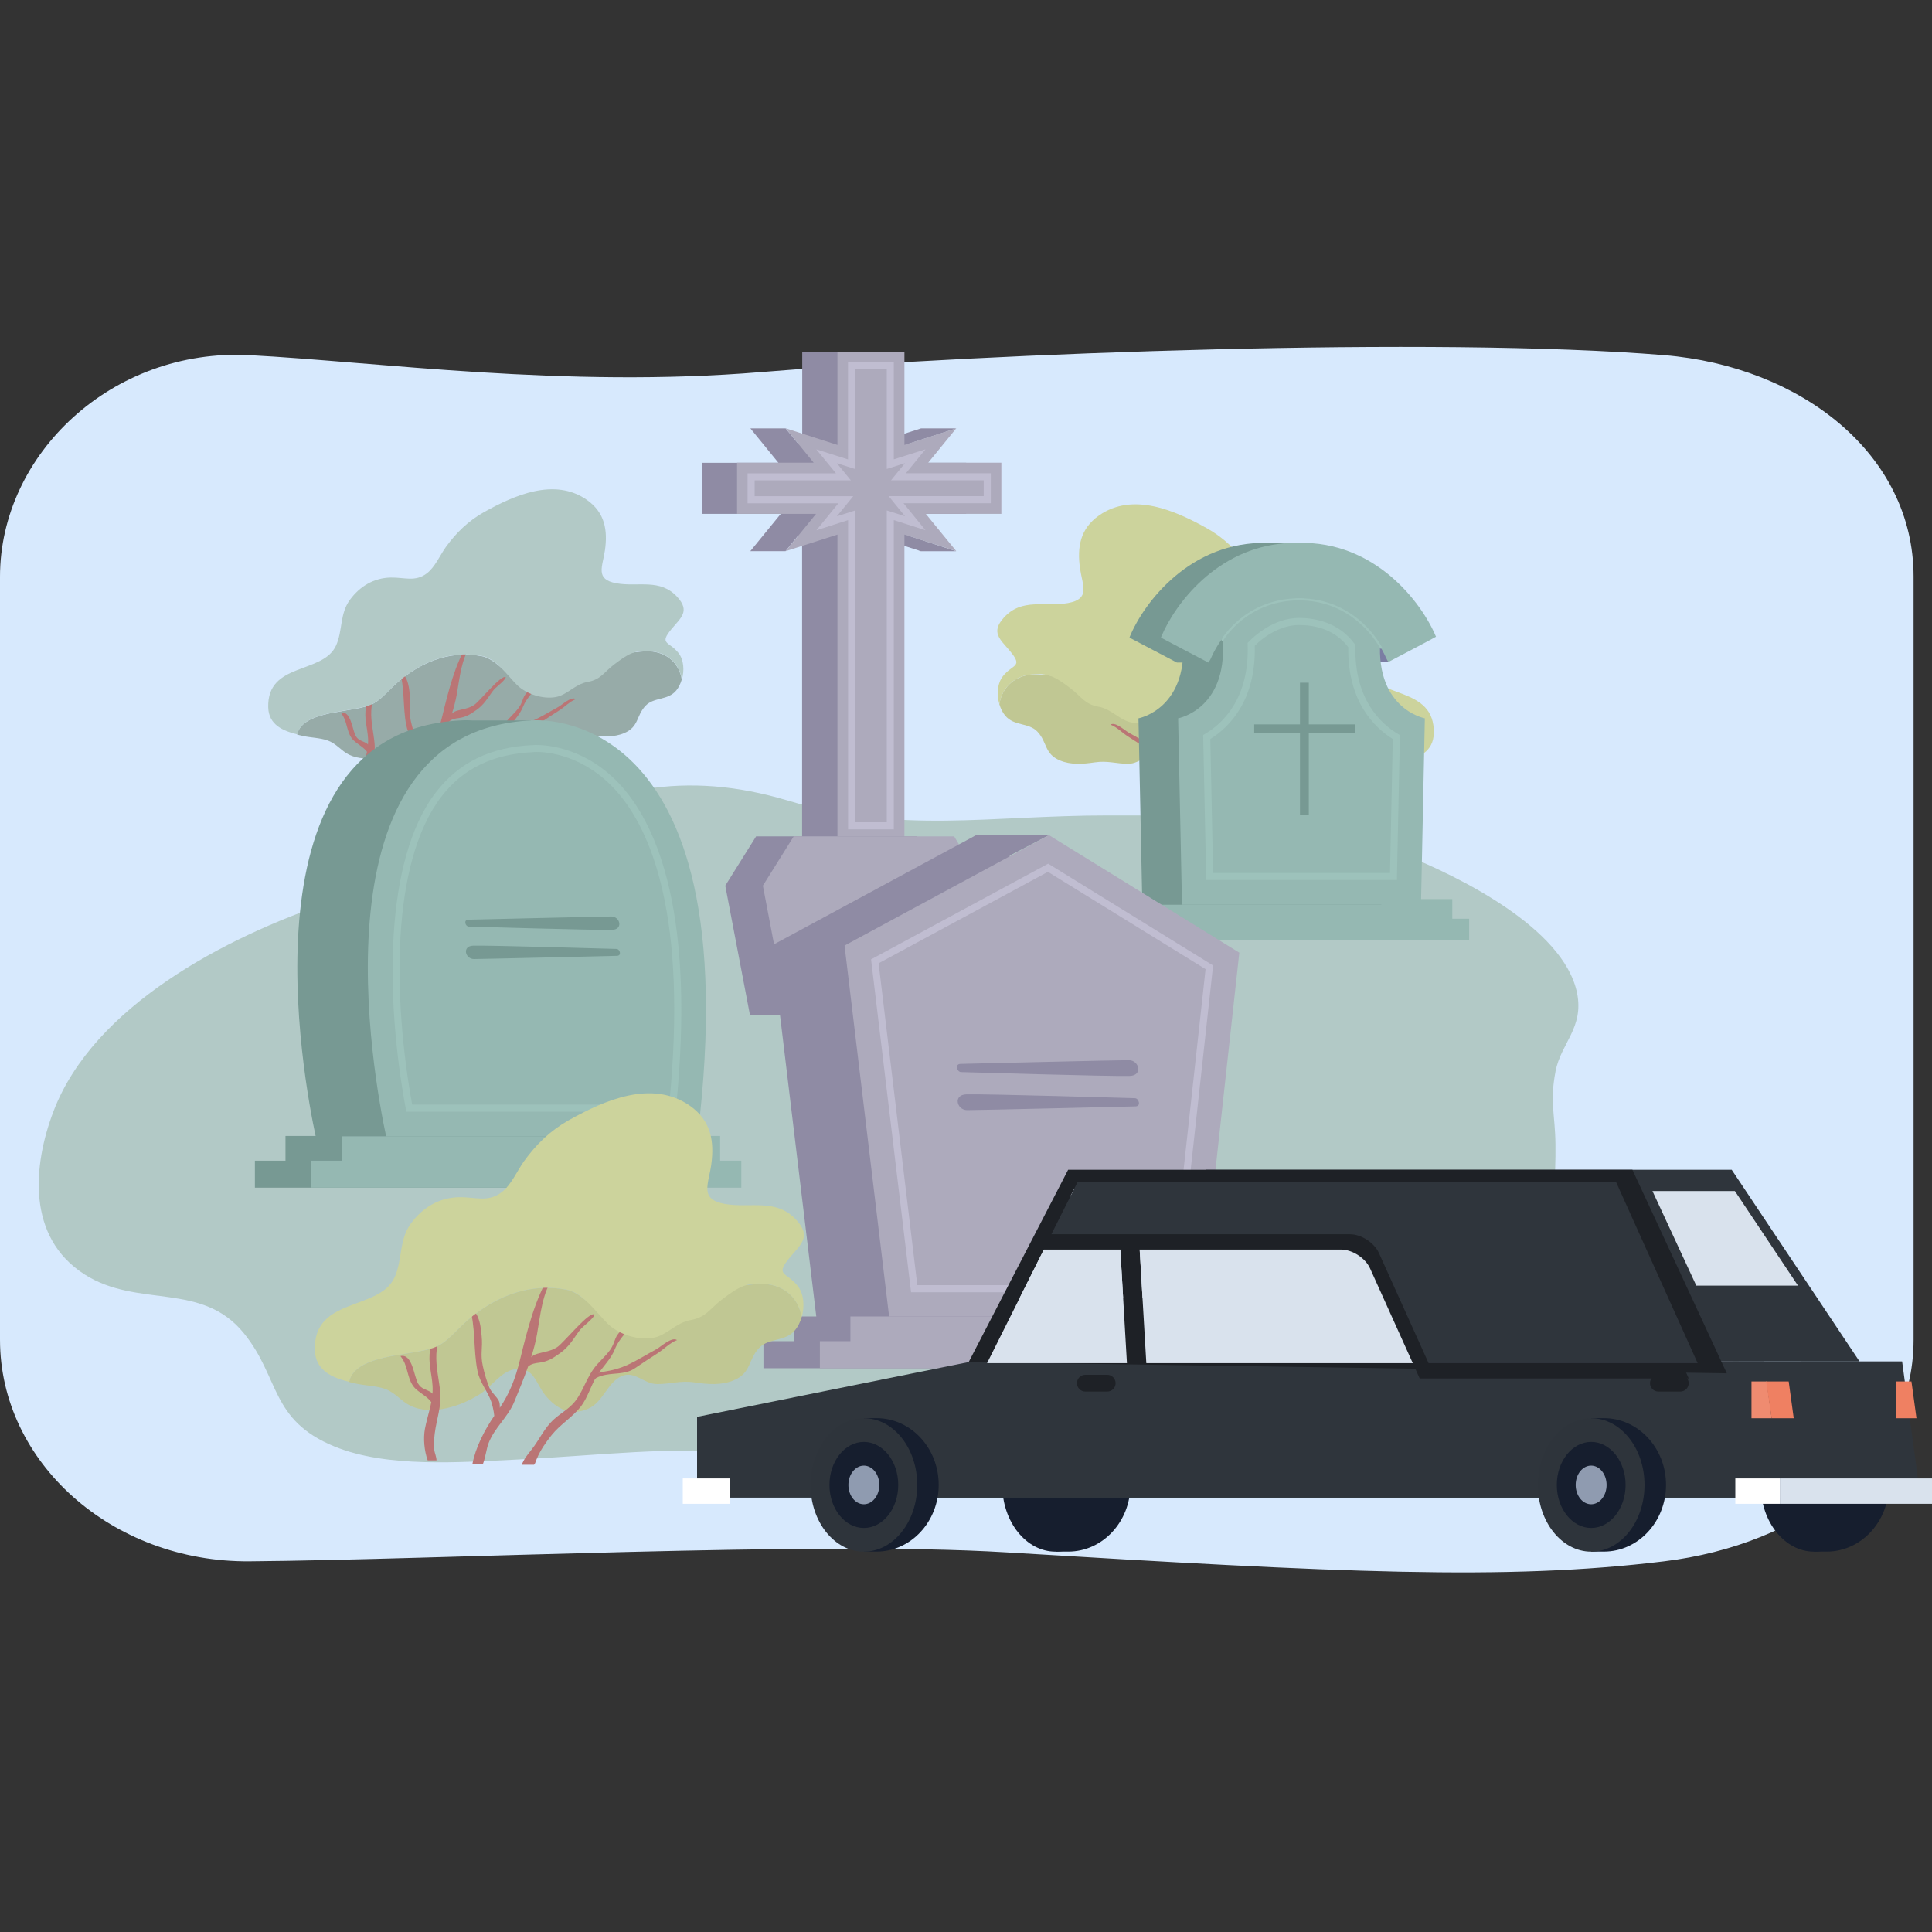 <?xml version="1.0" encoding="utf-8"?>
<!-- Generator: Adobe Illustrator 24.1.2, SVG Export Plug-In . SVG Version: 6.00 Build 0)  -->
<svg version="1.1" id="Слой_1" xmlns="http://www.w3.org/2000/svg" xmlns:xlink="http://www.w3.org/1999/xlink" x="0px" y="0px"
	 viewBox="0 0 3000 3000" style="enable-background:new 0 0 3000 3000;" xml:space="preserve">
<rect x="0" y="0" width="3000" height="3000" fill="#333333" stroke="none"/>
<style type="text/css">
	.st0{fill:#D7E9FD;}
	.st1{fill:#CCD39C;}
	.st2{fill:#C4C695;}
	.st3{fill:#B2C9C6;}
	.st4{opacity:0.5;}
	.st5{fill:#74A1BD;}
	.st6{opacity:0.6;}
	.st7{opacity:0.6;fill:#FFFFFF;}
	.st8{fill:#BED5DC;}
	.st9{fill:#81A19B;}
	.st10{fill:#95B8B2;}
	.st11{fill:#779993;}
	.st12{fill:#6CA69B;}
	.st13{fill:#FFFFFF;}
	.st14{fill:#96A7E2;}
	.st15{fill:#B8D5DC;}
	.st16{fill:#A6C1C7;}
	.st17{fill:#468579;}
	.st18{fill:#7F94D4;}
	.st19{fill:#331832;}
	.st20{fill:#B57878;}
	.st21{fill:#FFB27D;}
	.st22{fill:#E9845C;}
	.st23{fill:#68A1BF;}
	.st24{fill:#BA7575;}
	.st25{fill:#C2C47E;}
	.st26{fill:#8F8BA4;}
	.st27{fill:#EFF6FF;}
	.st28{opacity:0.4;}
	.st29{fill:#ADAABC;}
	.st30{fill:#EF8062;}
	.st31{opacity:0.9;}
	.st32{fill:#D9E2ED;}
	.st33{opacity:0.3;}
	.st34{opacity:0.2;}
	.st35{fill:#7F7B91;}
	.st36{fill:#C7CC86;}
	.st37{fill:#366F90;}
	.st38{fill:#764678;}
	.st39{fill:#9996AC;}
	.st40{fill:#BFBDCB;}
	.st41{fill:#817E9A;}
	.st42{fill:none;stroke:#F3EDFF;stroke-width:6.267;stroke-miterlimit:10;}
	.st43{fill:#9E9BB0;}
	.st44{fill:#D65875;}
	.st45{fill:#F7D37E;}
	.st46{fill:none;stroke:#468579;stroke-width:5.078;stroke-miterlimit:10;}
	.st47{fill:#C5A76F;}
	.st48{fill:#DB755A;}
	.st49{fill:#AC9166;}
	.st50{fill:#B26259;}
	.st51{fill:#DADAE2;}
	.st52{fill:#F07B3F;}
	.st53{fill:#F0F1F4;}
	.st54{fill:#FFD460;}
	.st55{opacity:0.71;fill:#817E9A;}
	.st56{fill:#EACF95;}
	.st57{fill:#8986A1;}
	.st58{fill:#9BD2FA;}
	.st59{fill:#D4D3DE;}
	.st60{opacity:0.44;}
	.st61{opacity:0.44;fill:#ADAABC;}
	.st62{fill:#8B865C;}
	.st63{fill:#B9BF8D;}
	.st64{fill:#E0AA63;}
	.st65{fill:#EFBC73;}
	.st66{fill:#AA6868;}
	.st67{fill:#F7EADC;}
	.st68{fill:#81C9B1;}
	.st69{fill:#F96767;}
	.st70{fill:#E8CA4D;}
	.st71{fill:#EDDAC8;}
	.st72{fill:#E6E6E6;}
	.st73{fill:#F2EA52;}
	.st74{fill:#A18787;}
	.st75{fill:#C7A5A5;}
	.st76{fill:#767272;}
	.st77{fill:#2F607D;}
	.st78{opacity:0.1;fill:url(#SVGID_1_);}
	.st79{opacity:0.43;fill:#3F3F3F;}
	.st80{opacity:0.1;fill:url(#SVGID_2_);}
	.st81{opacity:0.15;}
	.st82{opacity:0.35;fill:#FFFFFF;}
	.st83{fill:#C0C793;}
	.st84{fill:#97ABA8;}
	.st85{fill:#9DC2BB;}
	.st86{fill:#7B7DA3;}
	.st87{fill:#C0BDD1;}
	.st88{fill:#161E2E;}
	.st89{fill:#2F353C;}
	.st90{fill:#1E2126;}
	.st91{fill:#EF8B70;}
	.st92{fill:#2E343B;}
	.st93{fill:#8F9BB0;}
</style>
<g>
	<path class="st0" d="M2971.4,895.5v1184.9c0,190-175.4,318.2-387.4,344c-247.4,30.2-502.2,17.6-1022.9-14
		c-292.4-17.7-880.3,11.6-1173.7,14c-213.9,1.7-387.4-154-387.4-344V895.5c0-190,173.8-355.2,387.4-344
		c198.3,10.4,490.1,51.5,794.2,26.3c361.7-29.9,1048.2-55.4,1402.5-26.3C2797.1,569,2971.4,705.5,2971.4,895.5z"/>
</g>
<g>
	<path class="st3" d="M2448.8,1541.7c-20.9-101.4-185.2-181.3-268.1-214.6c-150.9-60.6-300.1-61-460.1-60.9
		c-184.6,0-322.6,29.2-496.9-23c-159.5-47.7-287.7-20.7-429.4,61.3c-83.2,48.2-193,56.2-281.1,95.9
		c-163.8,55.1-367.9,162.1-430.1,325.1c-32.2,84.5-41.9,195.8,48.2,253.4c83.1,53.1,181.7,10.4,247.4,91.4
		c56.1,69,40.5,134.7,140.4,175.7c81.6,33.5,194.4,24.6,283,20.4c126.1-6,240.8-21.4,367.8-9.9c144.6,13,284.4,21.8,423.2-30.4
		c144.4-54.3,239.5-92.7,395.5-92.4c126.8,0.3,244.5-12.1,336.6-101.8c76.9-74.9,91.2-152.3,90.1-255.4
		c-0.5-46.6-9.1-64.3,0.1-112.8C2423.7,1619.9,2459.9,1595.8,2448.8,1541.7z"/>
	<g id="bush_2_">
		<g>
			<path class="st83" d="M1551.8,1093.5c2,6.7,5,12.9,9,17.6c13.8,16.8,36.3,10.5,50,24.9c15.7,16.5,10.5,34.4,35,44.8
				c16.8,7.1,35.7,5.7,54,3c20.3-3,33.1,2.2,52.2,2.2c18.9,0,31-19.3,49.8-10.8c19,8.6,25.3,35.9,45.5,44.8
				c24.4,10.8,43.9,0.7,59.5-18.2c13.8-16.7,15.4-40,42.7-36.3c18.2,2.6,32.1,24,47.6,34c26.1,16.8,67.2,31,97.2,16.2
				c12.9-6.3,20.4-18,34.9-23.1c12.7-4.5,27-4.4,40.1-7.4c3.1-0.7,6.4-1.4,9.5-2.2c-3.3-18.3-24.4-27.1-39.8-31.5
				c-23.8-6.8-48.9-8.2-72.7-14.5c-18.9-5-30.4-19.8-44.2-32.8c-39.2-37.1-89.6-59.5-144.2-49.1c-32.2,6.1-57.7,58.2-89.6,49
				c-28.8-8.2-31.8-28.1-62.4-23.8c-16.5,2.3-59.2-34.6-75.2-31.7c-16.9,3.1-34.2-3.3-51.6-0.9
				C1572.7,1051.2,1555.6,1069.3,1551.8,1093.5z"/>
			<path class="st24" d="M1890.8,1135.1c8.9,5.7,17.6,6.3,27.3,9.1c4.4,1.3,7,3,8.7,5c-3.4-10.8-6.3-21.8-8.2-32.7
				c-4.4-25.4-7.3-58.2-23.4-79.5c1.2-2,2.2-3.3,4.5-4.4c22.1,35.3,32.9,80.3,42.7,120.5c6.1,25.1,13.9,45.1,27.8,66
				c-0.1-4.2,0.3-7.8,1.4-9.8c3.2-5.8,8.5-10.1,11.8-15.7c4-6.8,8.8-25,10.4-32.6c3.7-17.5-0.2-23.7,1.6-41.6
				c0.9-9.1,1.7-17.9,5.4-26.5c2.4-5.5,6.7-10,8.3-15.7c1.1-0.2,2.4-0.3,3.6,0c-9.4,29.4-5.6,60.4-11.5,90.7
				c-3.1,16-13.7,27.5-18.9,42.2c-1.1,3.1-3.6,12.5-4.4,20.2c13.2,19.1,25.9,43.6,30.4,67h-14.6c-3.6-9.4-5.2-22-7.6-28.4
				c-8.7-22.8-27.2-36.3-36.3-59c-6.3-15.6-13-31.6-18.7-47.9c-4.5-3.9-9.6-4.6-15.9-5.4c-11.5-1.5-19.6-6.8-28.9-13.6
				c-11.6-8.4-17.2-18-25.4-29.6c-5.7-8.1-18-15.2-22-23.3C1845.2,1083.5,1881.7,1129.4,1890.8,1135.1z"/>
			<g>
				<path class="st24" d="M1844.6,1188.3c-1-9.5-13.4-13.5-21.3-15c-14.8-2.8-28-0.5-40.7-9.3c-10.1-7-20.5-13.7-31-20.4
					c-8.8-5.6-17.5-14.8-27.2-18.4c7.5-5.1,22,9.2,29.4,13.1c12.3,6.6,24.3,14.2,37,20.2c12.4,5.9,22.9,8.6,36.4,10.7
					c13,2.1,14.9,5.8,18.1,18.2L1844.6,1188.3z"/>
				<path class="st24" d="M1803.2,1113.4c6.5,6.7,6.6,10.3,9.8,17.9c4.1,10,14.1,18.7,21.2,26.5c8.5,9.3,13.2,18.8,18.5,29.9
					c3.8,7.9,7.6,15.5,13.1,22.5c7.8,10,19.3,16,28.7,24.3c13.9,12.2,20.6,28.8,32,43c4.6,5.7,10.5,12.9,13,20.4h-16.9
					c-1.8-1.6-2-4-4.1-8.9c-4.7-11.2-12.5-22.5-20.2-32.1c-11.9-14.8-28.5-24.5-40.1-39.2c-9.7-12.3-13.9-28.7-22.1-42.2
					c-8.2-13.4-19.7-23.2-25.6-38c-5.8-14.5-18.1-25-26.4-37.7C1790,1097.5,1799.3,1109.4,1803.2,1113.4z"/>
			</g>
			<g>
				<path class="st24" d="M2061.8,1221.6c0.1-16.5,21.1-21.7,28.7-33.1c8.7-12.9,6.8-28.4,17.3-40.9c-16.9-4-18.7,29-24.7,38.4
					c-4.8,7.5-10.6,7.2-17.4,11.5c-8,5-6.8,15-3.2,22.5L2061.8,1221.6z"/>
				<path class="st24" d="M2057.8,1291.9c-0.1-4.6,2.9-11.2,3.3-15.1c0.7-7.3,0.1-15.4-0.8-22.5c-2.4-19-9.4-37.5-7.6-57.1
					c1.7-17.8,6.2-34.5,5.3-52.8c-0.4-7.8-2.2-15.5-2.3-23.5c-0.1-8.7,2.7-16.9,2.4-25.5c4.5,1.3,2.9,6.4,2.9,10.5
					c0.1,11.4,3.4,21.3,5.6,32.6c3.3,17.6-2.3,33-3.3,50.4c-1.2,21,6.7,38.7,10.5,59c2.6,13.7,1,30.4-3.8,44H2057.8z"/>
			</g>
			<path class="st1" d="M1568.1,1010.7c-15-17.9-30.1-28.7-9.3-51.7c28.2-31.1,64.1-16.1,99.6-22.6c35.2-6.4,22.5-26.8,18.6-54.1
				c-4.5-32.3,0-61.1,29.4-81.8c52.7-37,118.8-7.6,168.1,20c25.2,14.2,44.9,33.2,62,56.7c9.7,13.4,17.6,32.8,31.1,43.1
				c18.9,14.4,36.4,6.4,59,6.8c27.4,0.6,50.2,14.2,66.4,36.1c17.2,23.2,11.6,49.9,22.7,74.6c21.3,47.5,112.7,26.8,110.7,101
				c-0.8,28.6-24,38.3-47.5,44.2c-3.3-18.3-24.4-27.1-39.8-31.5c-23.8-6.8-48.9-8.2-72.7-14.5c-18.9-5-30.4-19.8-44.2-32.8
				c-39.2-37.1-89.6-59.5-144.3-49.1c-23.4,4.4-41.5,31.8-57.4,47.4c-15.1,14.8-42,23.3-62.9,19.5c-19.2-3.5-31.1-21-52-24.7
				c-21.6-3.8-26.6-15.9-43.3-28.5c-22.2-16.7-34.1-25.1-63.2-21.2c-26.3,3.4-43.4,21.6-47.3,45.8c-4.3-14.7-3.3-32.1,5.4-43.3
				C1572.5,1030.7,1589.6,1036.4,1568.1,1010.7z"/>
		</g>
	</g>
	<g id="bush_1_">
		<g>
			<path class="st84" d="M1058.6,1055.3c-1.9,6.4-4.8,12.3-8.5,16.8c-13.1,15.9-34.5,10-47.6,23.7c-15,15.7-10,32.8-33.4,42.6
				c-16,6.8-34,5.5-51.4,2.9c-19.3-2.9-31.5,2.1-49.7,2.1c-18,0-29.5-18.4-47.4-10.3c-18.1,8.1-24.1,34.1-43.4,42.7
				c-23.2,10.3-41.8,0.7-56.7-17.3c-13.1-15.9-14.7-38.1-40.6-34.6c-17.3,2.5-30.6,22.9-45.4,32.4c-24.9,16-64,29.5-92.6,15.5
				c-12.2-6-19.4-17.2-33.2-22c-12.1-4.3-25.7-4.2-38.2-7c-3-0.6-6.1-1.4-9.1-2.1c3.1-17.4,23.3-25.8,37.9-29.9
				c22.6-6.4,46.6-7.8,69.2-13.8c18-4.7,28.9-18.8,42.1-31.3c37.3-35.3,85.3-56.7,137.3-46.8c30.6,5.8,54.9,55.4,85.3,46.7
				c27.4-7.8,30.2-26.7,59.4-22.7c15.7,2.2,56.4-33,71.5-30.2c16.1,3,32.6-3.1,49.2-0.9C1038.7,1015,1055,1032.3,1058.6,1055.3z"/>
			<path class="st24" d="M735.9,1094.9c-8.5,5.4-16.8,5.9-25.9,8.6c-4.2,1.2-6.6,2.8-8.3,4.7c3.2-10.3,6-20.7,7.8-31.1
				c4.2-24.2,7-55.4,22.2-75.7c-1.1-1.9-2.1-3.2-4.2-4.2c-21,33.6-31.3,76.4-40.7,114.7c-5.8,23.9-13.2,42.9-26.5,62.9
				c0.1-4-0.3-7.4-1.3-9.4c-3-5.5-8.1-9.6-11.2-15c-3.8-6.5-8.4-23.8-9.9-31c-3.5-16.7,0.2-22.6-1.5-39.6c-0.8-8.6-1.6-17-5.2-25.2
				c-2.3-5.2-6.4-9.5-7.9-15c-1.1-0.2-2.3-0.3-3.4,0c9,28,5.3,57.5,10.9,86.3c2.9,15.2,13,26.1,18,40.1c1.1,3,3.5,11.9,4.2,19.2
				c-12.6,18.2-24.7,41.5-28.9,63.8h13.9c3.4-9,4.9-20.9,7.2-27c8.2-21.7,25.9-34.6,34.6-56.2c6-14.8,12.4-30.1,17.8-45.7
				c4.3-3.7,9.1-4.4,15.2-5.2c11-1.4,18.7-6.5,27.6-12.9c11.1-8,16.3-17.2,24.1-28.1c5.4-7.7,17.2-14.4,21-22.1
				C779.2,1045.7,744.5,1089.5,735.9,1094.9z"/>
			<g>
				<path class="st24" d="M779.8,1145.5c1-9,12.8-12.8,20.3-14.2c14.1-2.7,26.6-0.5,38.8-8.8c9.7-6.7,19.5-13.1,29.5-19.4
					c8.4-5.3,16.7-14.1,25.9-17.5c-7.2-4.9-21,8.7-28,12.5c-11.7,6.3-23.2,13.5-35.3,19.3c-11.8,5.6-21.9,8.2-34.6,10.2
					c-12.3,2-14.1,5.5-17.2,17.3L779.8,1145.5z"/>
				<path class="st24" d="M819.2,1074.2c-6.2,6.3-6.3,9.8-9.3,17c-3.9,9.5-13.4,17.8-20.2,25.2c-8.1,8.9-12.6,17.9-17.6,28.5
					c-3.6,7.6-7.2,14.8-12.5,21.4c-7.5,9.5-18.3,15.2-27.3,23.2c-13.2,11.6-19.6,27.5-30.4,41c-4.3,5.4-10,12.3-12.4,19.4h16
					c1.7-1.5,1.9-3.8,3.9-8.5c4.5-10.7,11.9-21.4,19.3-30.6c11.3-14.1,27.1-23.4,38.2-37.3c9.3-11.7,13.2-27.4,21.1-40.2
					c7.8-12.8,18.7-22.1,24.3-36.2c5.5-13.8,17.2-23.8,25.1-35.9C831.8,1059.1,822.9,1070.4,819.2,1074.2z"/>
			</g>
			<g>
				<path class="st24" d="M573,1177.2c-0.1-15.7-20.1-20.6-27.3-31.5c-8.2-12.3-6.5-27.1-16.5-39c16.1-3.8,17.8,27.6,23.5,36.6
					c4.5,7.1,10,6.8,16.5,10.9c7.6,4.8,6.5,14.3,3.1,21.5L573,1177.2z"/>
				<path class="st24" d="M576.8,1244.2c0-4.4-2.7-10.6-3.1-14.4c-0.7-7-0.1-14.6,0.7-21.4c2.3-18.1,9-35.7,7.2-54.4
					c-1.6-17-5.9-32.9-5.1-50.2c0.3-7.4,2.1-14.7,2.2-22.3c0.1-8.3-2.5-16.1-2.3-24.2c-4.3,1.2-2.8,6.1-2.8,10
					c0,10.8-3.3,20.3-5.3,31c-3.2,16.7,2.2,31.4,3.2,47.9c1.1,20-6.4,36.9-10,56.2c-2.4,13-0.9,29,3.6,41.9H576.8z"/>
			</g>
			<path class="st3" d="M1043,976.4c14.2-17.1,28.7-27.3,8.9-49.2c-26.8-29.6-61-15.4-94.8-21.5c-33.5-6.1-21.4-25.5-17.7-51.5
				c4.3-30.7,0-58.2-28-77.9c-50.2-35.2-113.1-7.2-160,19c-24,13.5-42.8,31.6-59,54c-9.2,12.8-16.8,31.2-29.6,41
				c-18,13.7-34.7,6.1-56.1,6.5c-26.1,0.5-47.8,13.5-63.2,34.4c-16.3,22.1-11.1,47.5-21.6,71c-20.3,45.2-107.3,25.5-105.4,96.2
				c0.8,27.2,22.8,36.4,45.3,42c3.1-17.4,23.3-25.8,37.9-29.9c22.6-6.4,46.6-7.8,69.2-13.8c18-4.7,28.9-18.8,42.1-31.3
				c37.3-35.3,85.3-56.7,137.3-46.8c22.3,4.2,39.5,30.3,54.7,45.2c14.4,14.1,40,22.2,59.9,18.6c18.2-3.3,29.6-20,49.5-23.5
				c20.6-3.6,25.4-15.1,41.2-27.1c21.1-15.9,32.5-23.9,60.2-20.2c25.1,3.3,41.4,20.6,45,43.6c4.1-14,3.1-30.6-5.2-41.2
				C1038.9,995.5,1022.6,1000.9,1043,976.4z"/>
		</g>
	</g>
	<g>
		<g>
			<rect x="443.3" y="1763.9" class="st11" width="587.4" height="41.9"/>
			<rect x="395.8" y="1802.3" class="st11" width="667.7" height="41.9"/>
		</g>
		<g>
			<rect x="530.8" y="1763.9" class="st10" width="587.4" height="41.9"/>
			<rect x="483.4" y="1802.3" class="st10" width="667.7" height="41.9"/>
		</g>
		<g>
			<path class="st11" d="M818.7,1143.3l5.9-24.6h-91.1c-11.5-0.7-18.3,0-18.3,0c-346.7,16.8-243.2,561.4-225,645.8h483.7
				C1025.6,1338.5,911.5,1192.7,818.7,1143.3z"/>
			<path class="st10" d="M1083.2,1764.5c83.1-681.3-258.6-645.8-258.6-645.8c-346.6,16.8-243.1,561.4-225,645.8H1083.2z"/>
			<path class="st85" d="M1049,1726.2H630.9l-0.8-4.5c-31-167.8-35-385,46.8-491.4c35.5-46.2,84.4-70.2,149.6-73.3l1.4,0
				c1.7-0.2,3.2-0.2,5.2-0.2c17.6,0,79.3,4.7,132.7,64.8c55.1,62.3,114.4,199.6,83.8,499.8L1049,1726.2z M640,1715.2h399.1
				c29.1-292.7-28.2-426.1-81.6-486.5c-50.3-56.7-108-61.1-124.5-61.1c-1.8,0-3.1,0-3.6,0.1l-1.5,0.2c-62.8,3-109.1,25.6-142.5,69.1
				C606.6,1339.6,610.2,1550.4,640,1715.2z"/>
		</g>
	</g>
	<g>
		<g>
			<g>
				<rect x="1717.1" y="1396.1" class="st86" width="468.2" height="33.4"/>
				<rect x="1679.3" y="1426.6" class="st86" width="532.2" height="33.4"/>
			</g>
			<g>
				<rect x="1786.9" y="1396.1" class="st10" width="468.2" height="33.4"/>
				<rect x="1749.1" y="1426.6" class="st10" width="532.2" height="33.4"/>
			</g>
		</g>
		<g>
			<path class="st11" d="M2181,988.7c-20.4-49.7-85.2-136.5-190.8-145.1c-7.3-0.6-14.8-0.8-22.6-0.6
				c-119.3-2.7-191.3,92.5-213.3,145.7c-0.1,0.5-0.3,1-0.4,1.4l73.6,38.7h48.8l-38.2-19.9c13.4-24,49.9-76.8,114.8-81.5
				c2.4,0.1,4.8,0.2,7.3,0.1c2.6-0.3,5-0.1,7.4-0.3c2.6,0.2,5,0,7.5,0.3c2.4,0.1,4.9,0,7.2-0.1c2.3,0.1,4.7,0.4,6.9,0.6
				c2.2-0.2,4.6-0.5,6.9-0.6c2.3,0.1,4.7,0.2,7.3,0.1c2.6-0.3,4.9-0.1,7.4-0.3c2.6,0.2,4.9,0,7.6,0.3c2.4,0.1,4.7,0,7.1-0.1
				c65.9,4.9,102.5,59,115.6,82.8l40.1-21.1C2181.2,989,2181,988.8,2181,988.7z"/>
			<polygon class="st86" points="2155.9,1027.9 2110.9,1027.9 2132.2,949.9 			"/>
			<g>
				<path class="st11" d="M2082.5,984.2c-118.6-119.1-221.8-25.7-246.4,0.4c12.8,116-68.3,130.8-68.3,130.8l6,289.5h170.7h29.8
					h170.7l6-289.5C2150.8,1115.4,2069.3,1100.6,2082.5,984.2z"/>
				<path class="st10" d="M2144.2,984.2c-142.4-129.6-221.8-25.7-246.4,0.4c12.8,116-68.4,130.8-68.4,130.8l6,289.5h170.7h29.8
					h170.6l6-289.5C2212.6,1115.4,2131.1,1100.6,2144.2,984.2z"/>
				<path class="st85" d="M2169.1,1366.5h-296.1l-4.7-225.2l2.8-1.6c26-15.3,69.2-53.7,66.3-139l-0.1-2.3l1.6-1.7
					c8.4-8.7,38.7-37.2,78.4-37.2c21.2,0,60.7,5.3,86.2,40.4l1.1,1.5l0,1.9c-1.9,83.7,40.8,121.4,66.4,136.5l2.8,1.6L2169.1,1366.5z
					 M1883.7,1355.6h274.7l4.3-208.1c-27.7-17.2-70.4-57.5-69.1-142.6c-21.6-28.4-53.3-34.4-76.3-34.4c-27.2,0-53.1,16.3-68.9,32.2
					c2.1,86.5-41,127.4-69,144.8L1883.7,1355.6z"/>
			</g>
			<path class="st10" d="M2229.8,988.7c0,0.4-73.9,39.2-73.9,39.2c-1.4-2.2-2.8-4.5-3.8-6.9c-0.4-0.9-2.2-4.9-5.4-10.8
				c-13-23.7-49.7-77.9-115.5-82.8c-2.5,0.1-4.7,0.2-7.2,0.1c-2.7-0.3-5-0.1-7.6-0.3c-2.5,0.2-4.8,0-7.4,0.3c-2.6,0.1-5,0-7.3-0.1
				c-2.3,0.1-4.7,0.4-6.9,0.6c-78.9,10.2-113.5,91.8-113.9,92.9c-1.1,2.8-2.8,5.5-4.5,7.9l-33.8-17.7l-39.8-21
				c0.1-0.4,0.1-0.9,0.4-1.4c20.7-49.9,85.7-137.4,192.7-145.1c6.6-0.6,13.5-0.8,20.4-0.6C2135.4,840,2207.7,935.5,2229.8,988.7z"/>
			<g>
				<path class="st85" d="M1898.1,995.2c-1.6-0.7-1.8-1.6-1.4-2.4c0.4-0.7,37.5-63.8,121.1-63.8c2.1,0,4.1,0,6.3,0.1
					c0.9,0,1.6,0.8,1.5,1.7c0,0.9-0.7,1.5-1.6,1.5c-85.9-3.2-124.1,61.4-124.5,62.1C1899.2,994.9,1898.6,995.2,1898.1,995.2z"/>
				<path class="st85" d="M2144.4,1007.4c-0.6,0-1.2-0.3-1.4-0.9c-0.4-0.8-39-76.7-130.3-74.2c-0.9,0-1.6-0.7-1.6-1.6
					c0-0.9,0.7-1.6,1.6-1.6c1.5,0,3.1-0.1,4.6-0.1c90.1,0,128.2,75.3,128.6,76c0.4,0.8,0.1,1.7-0.7,2.1
					C2144.9,1007.3,2144.6,1007.4,2144.4,1007.4z"/>
			</g>
		</g>
		<g>
			<rect x="2018.6" y="1060.1" class="st11" width="13.7" height="205.2"/>
			<rect x="1947.5" y="1124.8" class="st11" width="156.9" height="13.7"/>
		</g>
	</g>
	<g>
		<g>
			<path class="st26" d="M1500.2,797.9v-79.3h-113.6l24-29.4l74.3-24h-54.7l-80.5,25.7V546.1h-104v144.8l-6.2-1.9l-19.6-23.8h-54.7
				l43.5,53.4h-119.1v79.3h122.8l-47.3,57.9h54.7l19.3-23.7l6.4-2v474h104V830.1l77.2,24.7c0.8,0.6,3.3,1.1,3.3,1.1h54.7l-74.6-24.3
				l-27.5-33.6H1500.2z"/>
			<polygon class="st29" points="1554.9,718.5 1441.3,718.5 1484.9,665.1 1404.4,690.9 1404.4,546.1 1300.4,546.1 1300.4,690.9 
				1220,665.1 1263.5,718.5 1144.5,718.5 1144.5,797.9 1267.2,797.9 1220,855.8 1300.4,830.1 1300.4,1304.1 1404.4,1304.1 
				1404.4,830.1 1484.9,855.8 1437.6,797.9 1554.9,797.9 			"/>
			<path class="st87" d="M1388,1287.8h-71.1V807.6l-49.2,15.8l34.1-41.9h-141v-46.5h137.3l-30.5-37.2l49.2,15.6V562.5h71.1v150.8
				l49.2-15.6l-30.4,37.2h131.8v46.5H1403l34.1,41.9l-49.2-15.7V1287.8z M1327.8,1276.8h49.2V792.6l28.3,9l-25.4-31.2h147.6v-24.6
				h-143.9l21.7-26.6l-28.3,9V573.5h-49.2v154.8l-28.3-9l21.7,26.6h-149.4v24.6h153.1l-25.4,31.2l28.4-9.1V1276.8z"/>
		</g>
		<g>
			<polygon class="st26" points="1423.2,1298.7 1174.1,1298.7 1126.2,1375.3 1164.5,1576 1432.7,1576 1469.2,1375.3 			"/>
			<polygon class="st29" points="1481.6,1298.7 1232.5,1298.7 1184.6,1375.3 1222.8,1576 1491,1576 1527.5,1375.3 			"/>
		</g>
	</g>
	<g>
		<polygon class="st26" points="1567.5,1328.8 1628.8,1296.8 1515.7,1296.8 1198.2,1468.3 1267.6,2044.9 1749.2,2044.9 
			1811.2,1479.3 		"/>
		<polygon class="st29" points="1380.7,2044.9 1311.4,1468.3 1628.8,1296.8 1924.4,1479.3 1862.3,2044.9 		"/>
		<path class="st87" d="M1828,2006.6h-413.3l-62.1-516.9l275-148.6l256.1,158.1L1828,2006.6z M1424.4,1995.6h393.8l53.8-490.7
			l-244.8-151.1l-262.9,142L1424.4,1995.6z"/>
		<g>
			<rect x="1232.9" y="2044.2" class="st26" width="587.5" height="42"/>
			<rect x="1185.5" y="2082.6" class="st26" width="667.7" height="42"/>
		</g>
		<g>
			<rect x="1320.5" y="2044.2" class="st29" width="587.4" height="42"/>
			<rect x="1273.1" y="2082.6" class="st29" width="667.7" height="42"/>
		</g>
	</g>
	<g id="bush_3_">
		<g>
			<path class="st83" d="M1244.8,2045.4c-2.2,7.5-5.6,14.4-10,19.8c-15.4,18.8-40.6,11.7-56,27.9c-17.6,18.4-11.8,38.6-39.3,50.2
				c-18.8,8-40,6.4-60.5,3.4c-22.7-3.4-37,2.5-58.5,2.5c-21.2,0-34.8-21.6-55.8-12.1c-21.3,9.6-28.4,40.2-51,50.2
				c-27.3,12.1-49.2,0.8-66.7-20.4c-15.5-18.7-17.2-44.9-47.8-40.7c-20.4,2.9-36,26.9-53.4,38.2c-29.2,18.9-75.3,34.7-108.9,18.2
				c-14.4-7-22.9-20.2-39.1-25.9c-14.2-5-30.3-5-45-8.2c-3.5-0.8-7.1-1.6-10.7-2.5c3.7-20.5,27.4-30.4,44.6-35.2
				c26.7-7.6,54.8-9.2,81.5-16.2c21.2-5.6,34.1-22.2,49.5-36.8c43.9-41.6,100.4-66.7,161.6-55.1c36,6.8,64.6,65.2,100.4,54.9
				c32.3-9.2,35.6-31.5,70-26.7c18.5,2.6,66.3-38.8,84.2-35.5c19,3.5,38.4-3.7,57.9-1.1C1221.4,1997.9,1240.5,2018.3,1244.8,2045.4z
				"/>
			<path class="st24" d="M865,2092c-10,6.3-19.8,7-30.5,10.1c-4.9,1.4-7.8,3.3-9.7,5.6c3.8-12.1,7.1-24.4,9.2-36.6
				c5-28.5,8.2-65.2,26.2-89c-1.3-2.3-2.5-3.7-5-5c-24.7,39.5-36.8,89.9-47.9,135c-6.9,28.1-15.5,50.5-31.2,74
				c0.1-4.7-0.3-8.7-1.6-11c-3.5-6.5-9.5-11.3-13.2-17.6c-4.4-7.7-9.9-28.1-11.6-36.5c-4.2-19.6,0.2-26.6-1.8-46.6
				c-1-10.2-1.9-20.1-6.1-29.7c-2.7-6.1-7.6-11.2-9.3-17.6c-1.3-0.3-2.7-0.3-4,0c10.5,33,6.2,67.6,12.9,101.6
				c3.5,17.9,15.3,30.8,21.2,47.2c1.3,3.5,4.1,14,4.9,22.6c-14.8,21.5-29,48.8-34,75.1h16.3c4-10.5,5.8-24.6,8.5-31.8
				c9.7-25.6,30.5-40.7,40.7-66.1c7.1-17.4,14.6-35.4,21-53.7c5.1-4.4,10.7-5.2,17.9-6.1c12.9-1.6,22-7.6,32.4-15.2
				c13-9.4,19.2-20.2,28.4-33.1c6.4-9.1,20.2-17,24.7-26.1C916.1,2034.1,875.1,2085.6,865,2092z"/>
			<g>
				<path class="st24" d="M916.7,2151.5c1.1-10.6,15.1-15.1,23.9-16.7c16.6-3.1,31.3-0.6,45.6-10.4c11.4-7.9,23-15.4,34.7-22.9
					c9.8-6.3,19.6-16.6,30.4-20.6c-8.4-5.7-24.7,10.3-33,14.7c-13.8,7.4-27.3,15.9-41.5,22.7c-13.9,6.6-25.7,9.6-40.8,12
					c-14.5,2.3-16.6,6.5-20.3,20.4L916.7,2151.5z"/>
				<path class="st24" d="M963.1,2067.6c-7.3,7.5-7.4,11.6-11,20.1c-4.6,11.2-15.8,21-23.7,29.7c-9.5,10.4-14.8,21.1-20.8,33.5
					c-4.3,8.9-8.5,17.4-14.7,25.2c-8.8,11.2-21.6,17.9-32.2,27.3c-15.5,13.7-23.1,32.3-35.8,48.2c-5.1,6.4-11.8,14.4-14.6,22.9h18.9
					c2-1.8,2.2-4.4,4.6-10c5.3-12.6,14-25.2,22.7-36c13.3-16.6,31.9-27.5,45-43.9c10.9-13.8,15.6-32.2,24.8-47.3
					c9.2-15.1,22-26,28.6-42.6c6.5-16.3,20.3-28,29.6-42.3C977.9,2049.8,967.5,2063.1,963.1,2067.6z"/>
			</g>
			<g>
				<path class="st24" d="M673.4,2188.8c-0.2-18.5-23.6-24.3-32.2-37.1c-9.7-14.4-7.6-31.8-19.4-45.9c19-4.5,20.9,32.5,27.7,43.1
					c5.3,8.4,11.8,8,19.5,12.9c8.9,5.7,7.6,16.8,3.6,25.3L673.4,2188.8z"/>
				<path class="st24" d="M677.8,2267.7c0.1-5.2-3.2-12.5-3.6-16.9c-0.8-8.2-0.1-17.2,0.9-25.2c2.7-21.3,10.6-42.1,8.5-64
					c-1.9-20-7-38.7-6-59.1c0.4-8.7,2.4-17.3,2.6-26.3c0.1-9.8-3-19-2.7-28.5c-5.1,1.4-3.2,7.2-3.3,11.7
					c-0.1,12.7-3.9,23.9-6.2,36.5c-3.7,19.7,2.6,37,3.7,56.4c1.3,23.6-7.5,43.4-11.8,66.1c-2.9,15.4-1.1,34.1,4.2,49.3H677.8z"/>
			</g>
			<path class="st1" d="M1226.5,1952.6c16.7-20.1,33.8-32.1,10.4-57.9c-31.6-34.8-71.8-18.1-111.6-25.3c-39.4-7.2-25.2-30-20.9-60.6
				c5-36.2,0-68.5-33-91.7c-59.1-41.4-133.1-8.5-188.3,22.4c-28.2,15.9-50.4,37.2-69.4,63.6c-10.8,15.1-19.7,36.8-34.9,48.3
				c-21.2,16.1-40.8,7.1-66.1,7.6c-30.7,0.6-56.3,15.9-74.4,40.5c-19.2,26-13,55.9-25.4,83.6c-23.9,53.2-126.3,30-124,113.2
				c0.9,32,26.9,42.9,53.3,49.5c3.7-20.5,27.4-30.4,44.6-35.2c26.7-7.6,54.8-9.2,81.5-16.2c21.2-5.6,34.1-22.2,49.5-36.8
				c43.9-41.6,100.4-66.7,161.6-55.1c26.2,5,46.5,35.7,64.4,53.1c16.9,16.5,47.1,26.1,70.5,21.8c21.4-3.9,34.9-23.5,58.2-27.6
				c24.2-4.3,29.8-17.8,48.5-31.9c24.9-18.7,38.3-28.1,70.8-23.8c29.5,3.9,48.7,24.2,53,51.3c4.8-16.5,3.7-36-6.1-48.5
				C1221.6,1975,1202.4,1981.4,1226.5,1952.6z"/>
		</g>
	</g>
	<path class="st26" d="M1491.5,1652c0,0,251.7-6,261.5-5.8c16.1,0.3,21.9,23.9,1.1,24.5c-30.5,0.9-256.3-5.9-262.1-6
		C1486.3,1664.4,1482.1,1652.2,1491.5,1652z"/>
	<path class="st26" d="M1763.1,1718c0,0-251.7,6-261.5,5.8c-16.1-0.3-21.9-23.9-1.1-24.5c30.5-0.9,256.3,5.9,262.1,6
		C1768.2,1705.5,1772.5,1717.8,1763.1,1718z"/>
	<path class="st11" d="M727.2,1428.1c0,0,213.9-5.1,222.2-5c13.6,0.2,18.6,20.3,1,20.8c-26,0.7-217.8-5-222.7-5.1
		C722.8,1438.7,719.2,1428.3,727.2,1428.1z"/>
	<path class="st11" d="M958,1484.2c0,0-213.9,5.1-222.2,5c-13.6-0.2-18.6-20.3-1-20.8c26-0.7,217.8,5,222.7,5.1
		C962.3,1473.6,966,1484,958,1484.2z"/>
</g>
<g>
	<g>
		<path class="st88" d="M1562.4,2305.8c0-50,32.9-91.7,76.7-101.5v-2.2h19.7c53.3,0,96.5,46.4,96.5,103.6
			c0,57.2-43.2,103.6-96.5,103.6h-19.7v-2.2C1595.3,2397.5,1562.4,2355.8,1562.4,2305.8z"/>
		<g>
			<path class="st88" d="M1721.9,2305.8c0-57.2-37.1-103.6-82.8-103.6c-45.7,0-82.8,46.4-82.8,103.6c0,57.2,37.1,103.6,82.8,103.6
				C1684.8,2409.4,1721.9,2363,1721.9,2305.8z"/>
			<path class="st88" d="M1692.5,2305.8c0-36.9-23.9-66.8-53.4-66.8c-29.5,0-53.4,29.9-53.4,66.8c0,36.9,23.9,66.8,53.4,66.8
				C1668.6,2372.6,1692.5,2342.7,1692.5,2305.8z"/>
			<path class="st88" d="M1663,2305.8c0-16.5-10.7-30-23.9-30c-13.3,0-24,13.5-24,30c0,16.5,10.7,30,24,30
				C1652.3,2335.8,1663,2322.4,1663,2305.8z"/>
		</g>
	</g>
	<g>
		<path class="st88" d="M2740.1,2305.8c0-50,32.9-91.7,76.7-101.5v-2.2h19.7c53.3,0,96.5,46.4,96.5,103.6
			c0,57.2-43.2,103.6-96.5,103.6h-19.7v-2.2C2773,2397.5,2740.1,2355.8,2740.1,2305.8z"/>
		<g>
			<path class="st88" d="M2899.7,2305.8c0-57.2-37.1-103.6-82.8-103.6c-45.7,0-82.8,46.4-82.8,103.6c0,57.2,37.1,103.6,82.8,103.6
				C2862.5,2409.4,2899.7,2363,2899.7,2305.8z"/>
			<path class="st88" d="M2870.2,2305.8c0-36.9-23.9-66.8-53.4-66.8c-29.5,0-53.4,29.9-53.4,66.8c0,36.9,23.9,66.8,53.4,66.8
				C2846.3,2372.6,2870.2,2342.7,2870.2,2305.8z"/>
			<path class="st88" d="M2840.8,2305.8c0-16.5-10.7-30-24-30c-13.3,0-24,13.5-24,30c0,16.5,10.7,30,24,30
				C2830.1,2335.8,2840.8,2322.4,2840.8,2305.8z"/>
		</g>
	</g>
	<polygon class="st89" points="2982.1,2325.3 1421.9,2325.3 1421.9,2200.1 1718.8,2115 2739,2114 2953.6,2114 	"/>
	<polygon class="st89" points="2689,1816.4 1873.2,1816.4 1718.8,2115 2739,2114 2887.5,2114.1 	"/>
	<polygon class="st89" points="2767.4,2325.3 1082.4,2325.3 1082.4,2200.1 1504.2,2115 2739,2114 	"/>
	<polygon class="st89" points="2758,2255 2767.4,2325.3 1082.4,2325.3 1082.4,2255 	"/>
	<polygon class="st90" points="2534.8,1816.4 1658.6,1816.4 1504.2,2115 2681.4,2132.5 	"/>
	<polygon class="st32" points="1667.8,1846.5 1734.2,1846.5 1749.9,2116.7 1532.7,2116.7 	"/>
	<rect x="1060.2" y="2295.7" class="st13" width="73.5" height="39.4"/>
	<rect x="2763.7" y="2295.7" class="st32" width="236.3" height="39.4"/>
	<rect x="2694.6" y="2295.7" class="st13" width="69" height="39.4"/>
	<path class="st90" d="M1732.3,2147.8c0,7.2-5.8,13-13,13h-34c-7.2,0-13-5.8-13-13l0,0c0-7.2,5.8-13,13-13h34
		C1726.5,2134.8,1732.3,2140.6,1732.3,2147.8L1732.3,2147.8z"/>
	<path class="st90" d="M2622.2,2147.8c0,7.2-5.8,13-13,13h-34.1c-7.2,0-13-5.8-13-13l0,0c0-7.2,5.8-13,13-13h34.1
		C2616.4,2134.8,2622.2,2140.6,2622.2,2147.8L2622.2,2147.8z"/>
	<polygon class="st91" points="2751,2202.2 2719.7,2202.2 2719.7,2145.1 2743.2,2145.1 	"/>
	<polygon class="st30" points="2975.9,2202.2 2944.6,2202.2 2944.6,2145.1 2968.1,2145.1 	"/>
	<polygon class="st30" points="2785.3,2202.2 2751,2202.2 2742.4,2145.1 2777.5,2145.1 	"/>
	<polygon class="st32" points="2791.9,1996.3 2693.9,1849.4 2565.9,1849.4 2634,1996.3 	"/>
	<g>
		<polygon class="st32" points="2096.6,1846.5 2218.4,2116.7 1780,2116.7 1764.2,1846.5 		"/>
	</g>
	<polygon class="st32" points="1583.4,2015.2 1667.8,1846.5 1734.2,1846.5 1744,2015.2 	"/>
	<g>
		<polygon class="st32" points="1774.1,2015.2 1764.2,1846.5 2096.6,1846.5 2172.6,2015.2 		"/>
	</g>
	<g>
		<path class="st88" d="M1264.7,2305.8c0-50,32.9-91.7,76.7-101.5v-2.2h19.7c53.3,0,96.5,46.4,96.5,103.6
			c0,57.2-43.2,103.6-96.5,103.6h-19.7v-2.2C1297.6,2397.5,1264.7,2355.8,1264.7,2305.8z"/>
		<g>
			<path class="st92" d="M1424.3,2305.8c0-57.2-37.1-103.6-82.9-103.6c-45.7,0-82.8,46.4-82.8,103.6c0,57.2,37.1,103.6,82.8,103.6
				C1387.1,2409.4,1424.3,2363,1424.3,2305.8z"/>
			<path class="st88" d="M1394.8,2305.8c0-36.9-23.9-66.8-53.4-66.8c-29.5,0-53.4,29.9-53.4,66.8c0,36.9,23.9,66.8,53.4,66.8
				C1370.9,2372.6,1394.8,2342.7,1394.8,2305.8z"/>
			<path class="st93" d="M1365.4,2305.8c0-16.5-10.7-30-24-30c-13.2,0-24,13.5-24,30c0,16.5,10.7,30,24,30
				C1354.6,2335.8,1365.4,2322.4,1365.4,2305.8z"/>
		</g>
	</g>
	<g>
		<path class="st88" d="M2394.1,2305.8c0-50,32.9-91.7,76.7-101.5v-2.2h19.7c53.3,0,96.5,46.4,96.5,103.6
			c0,57.2-43.2,103.6-96.5,103.6h-19.7v-2.2C2427,2397.5,2394.1,2355.8,2394.1,2305.8z"/>
		<g>
			<path class="st92" d="M2553.6,2305.8c0-57.2-37.1-103.6-82.8-103.6c-45.8,0-82.8,46.4-82.8,103.6c0,57.2,37.1,103.6,82.8,103.6
				C2516.5,2409.4,2553.6,2363,2553.6,2305.8z"/>
			<path class="st88" d="M2524.2,2305.8c0-36.9-23.9-66.8-53.4-66.8c-29.5,0-53.4,29.9-53.4,66.8c0,36.9,23.9,66.8,53.4,66.8
				C2500.2,2372.6,2524.2,2342.7,2524.2,2305.8z"/>
			<path class="st93" d="M2494.7,2305.8c0-16.5-10.7-30-24-30c-13.3,0-24,13.5-24,30c0,16.5,10.7,30,24,30
				C2484,2335.8,2494.7,2322.4,2494.7,2305.8z"/>
		</g>
	</g>
	<path class="st90" d="M1659.5,1859h418.1h417.9l126.8,281.5h-417.8l-77.1-171c-7.3-16.1-27.5-29.2-45.2-29.2h-463.4L1659.5,1859z"
		/>
	<path class="st89" d="M1673.4,1835.2h418.1c0,0,417.8,0,417.8,0l126.8,281.5h-417.8l-77.1-171c-7.3-16.1-27.5-29.2-45.2-29.2
		h-463.4L1673.4,1835.2z"/>
</g>
</svg>
